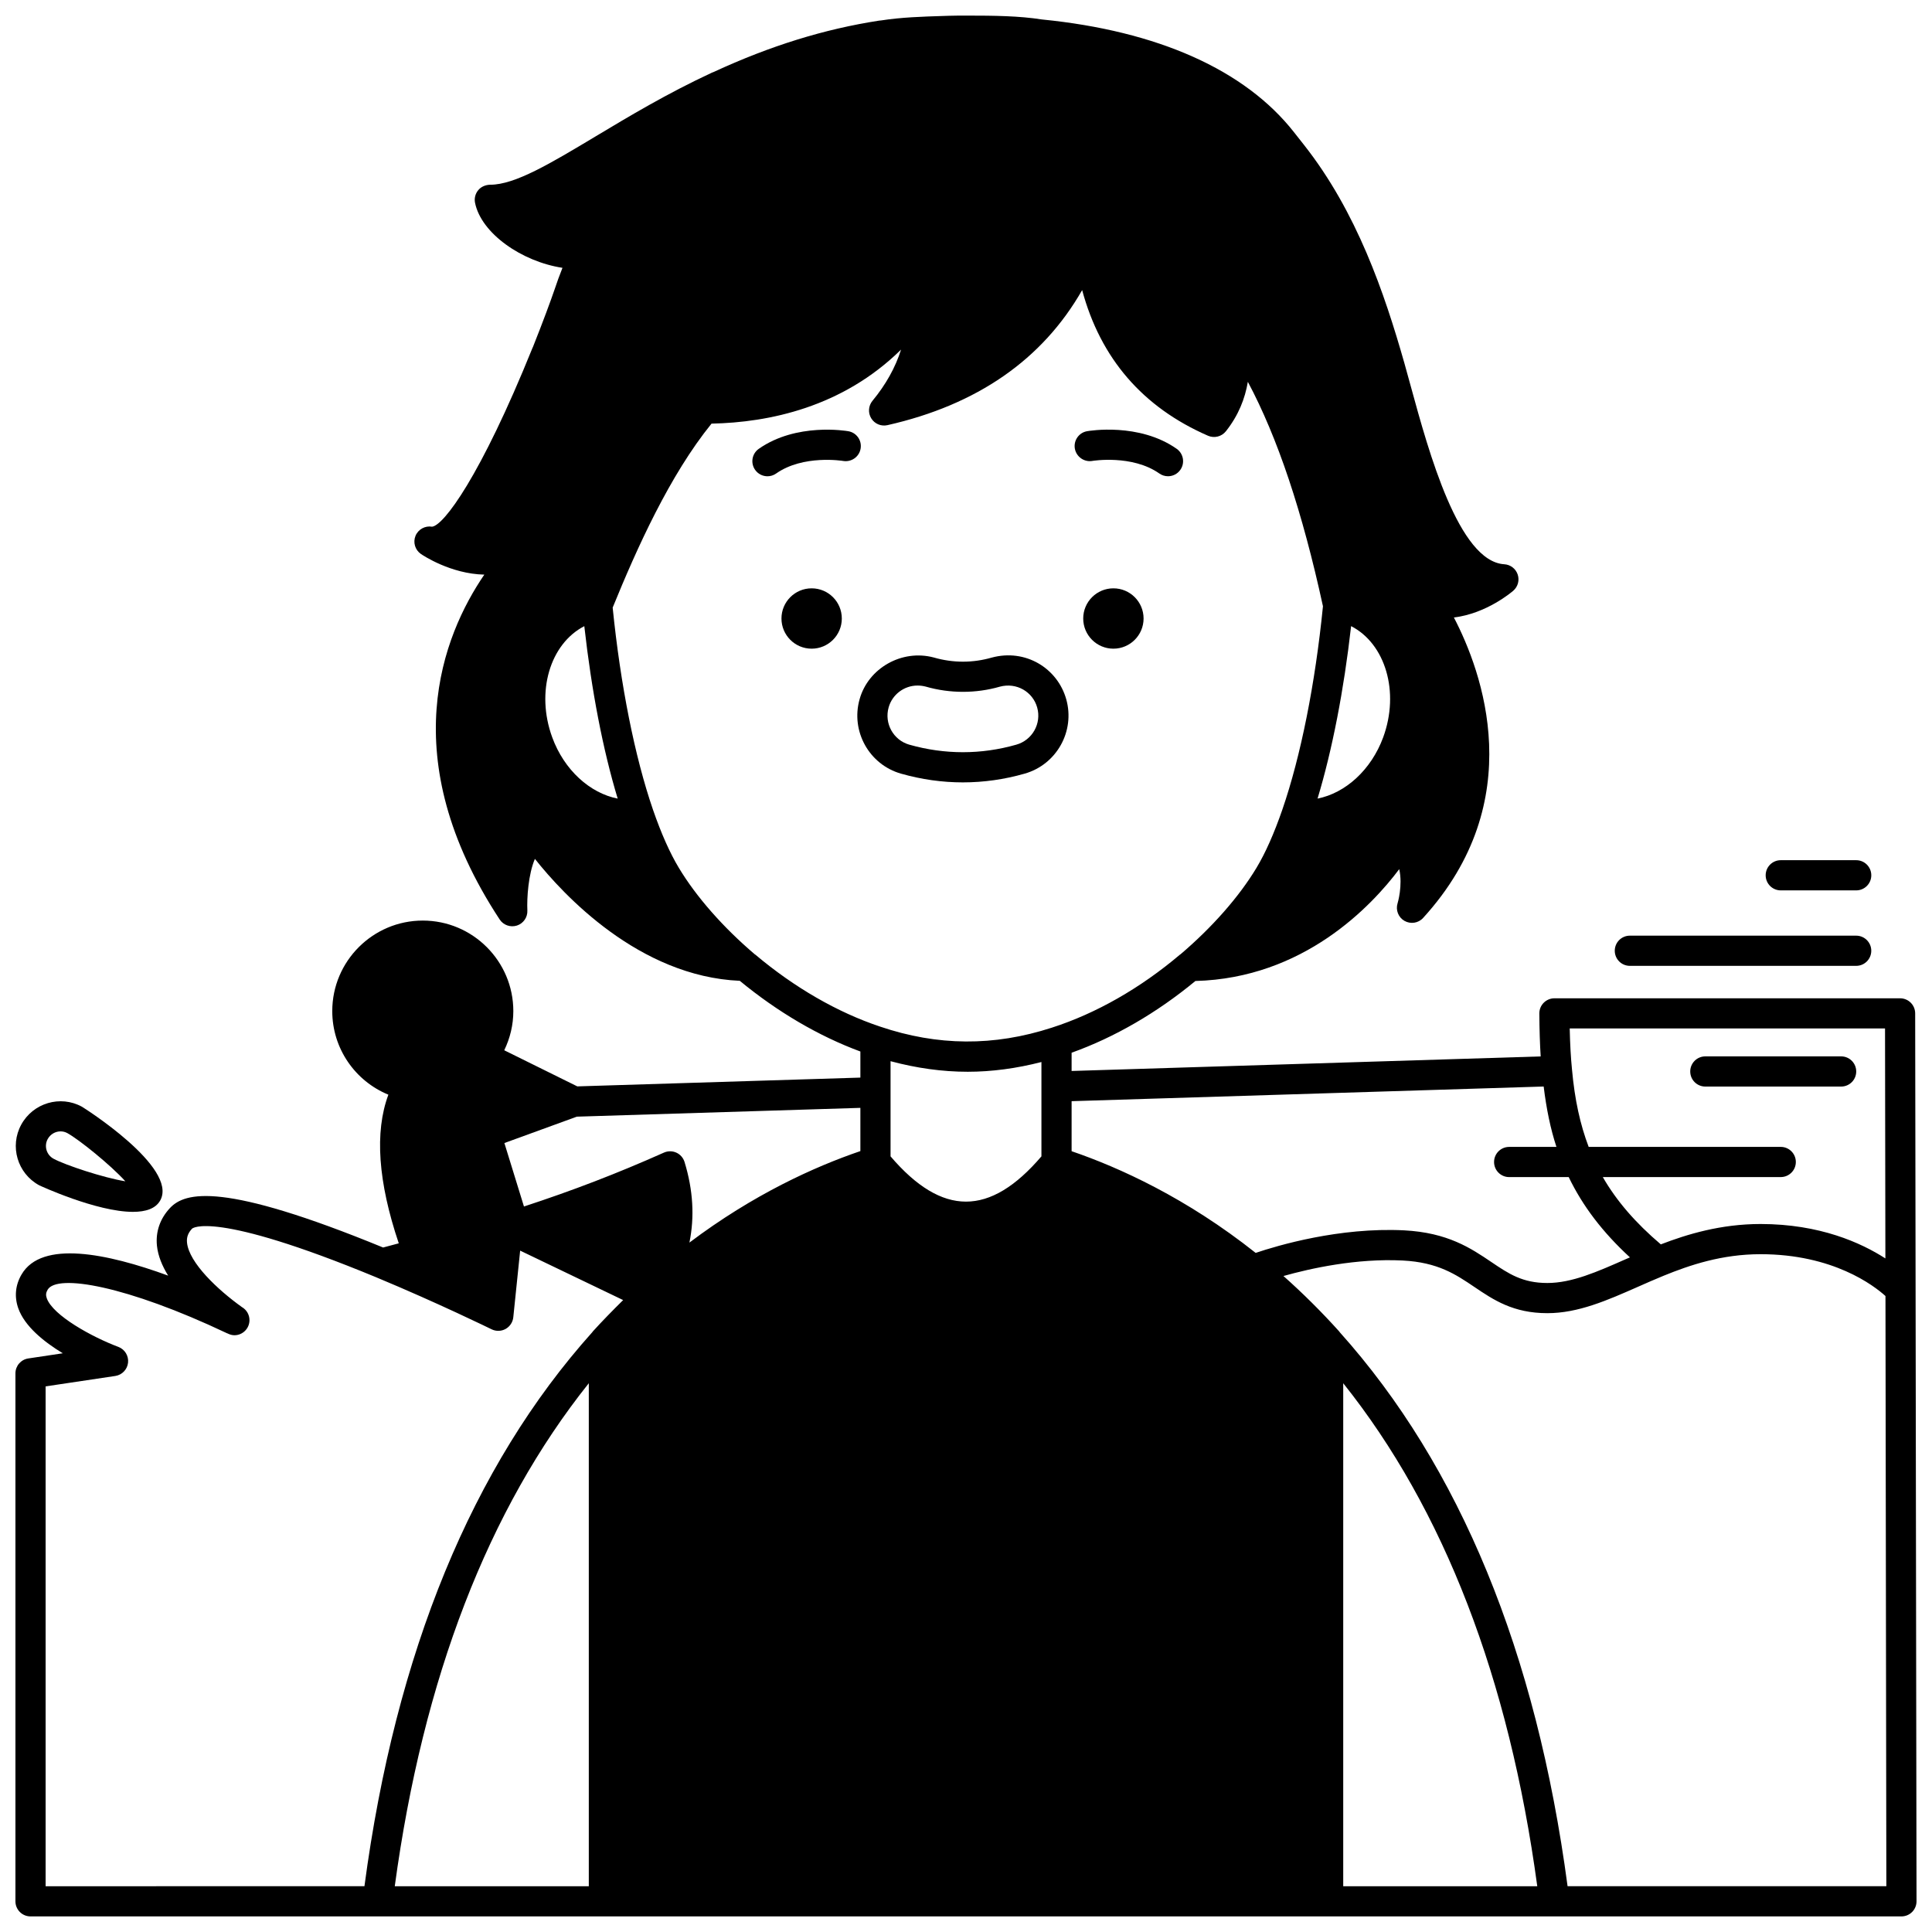 <?xml version="1.0" encoding="UTF-8"?>
<!-- Uploaded to: SVG Repo, www.svgrepo.com, Generator: SVG Repo Mixer Tools -->
<svg width="800px" height="800px" version="1.1" viewBox="144 144 512 512" xmlns="http://www.w3.org/2000/svg">
 <defs>
  <clipPath id="b">
   <path d="m148.09 435h39.906v31h-39.906z"/>
  </clipPath>
  <clipPath id="a">
   <path d="m148.09 148.09h503.81v503.81h-503.81z"/>
  </clipPath>
 </defs>
 <path d="m447.06 307.91c0 4.414-3.582 7.996-8 7.996-4.414 0-7.996-3.582-7.996-7.996 0-4.418 3.582-7.996 7.996-7.996 4.418 0 8 3.578 8 7.996"/>
 <path d="m367.09 307.91c0 4.414-3.578 7.996-7.996 7.996s-7.996-3.582-7.996-7.996c0-4.418 3.578-7.996 7.996-7.996s7.996 3.578 7.996 7.996"/>
 <path d="m433.47 266.15c0.109-0.02 10.562-1.73 17.77 3.332 0.699 0.492 1.5 0.727 2.293 0.727 1.254 0 2.5-0.59 3.273-1.703 1.266-1.805 0.832-4.297-0.977-5.57-9.961-6.992-23.184-4.762-23.742-4.664-2.172 0.379-3.613 2.445-3.242 4.617 0.391 2.18 2.488 3.633 4.625 3.262z"/>
 <path d="m368.83 258.28c-0.559-0.098-13.785-2.328-23.742 4.664-1.809 1.266-2.246 3.762-0.977 5.57 0.777 1.109 2.019 1.703 3.273 1.703 0.793 0 1.59-0.234 2.293-0.727 7.188-5.051 17.617-3.359 17.773-3.332 2.168 0.359 4.238-1.078 4.617-3.246 0.387-2.18-1.066-4.25-3.238-4.633z"/>
 <path d="m399.16 351.34c5.492 0 11.004-0.777 16.367-2.312 8.48-2.402 13.43-11.25 11.035-19.723-2.309-8.207-10.781-13.457-19.746-11.035-4.973 1.426-10.184 1.465-15.328-0.02-8.496-2.277-17.398 2.828-19.684 11.047-2.402 8.484 2.531 17.336 10.992 19.734 5.402 1.535 10.906 2.309 16.363 2.309zm-19.66-19.875c0.953-3.41 4.102-5.789 7.664-5.789 0.73 0 1.504 0.105 2.176 0.285 6.445 1.855 13.328 1.828 19.625 0.016 4.461-1.203 8.746 1.395 9.898 5.508 1.199 4.238-1.277 8.656-5.527 9.859-9.281 2.652-18.934 2.676-28.367 0-4.215-1.199-6.676-5.625-5.469-9.879z"/>
 <g clip-path="url(#b)">
  <path d="m154.34 458.09c0.195 0.109 15.234 7.066 24.891 7.066 3.336 0 6.031-0.828 7.246-3.059 0.008-0.008 0.012-0.016 0.016-0.023 4.715-8.762-20.531-24.648-20.797-24.789-5.707-3.117-12.914-1-16.062 4.75-3.133 5.715-1.023 12.914 4.707 16.055zm2.301-12.227c0.711-1.297 2.047-2.035 3.41-2.035 0.613 0 1.23 0.148 1.801 0.461 3.094 1.699 11.492 8.473 15.367 12.766-5.715-0.914-15.949-4.297-19.039-5.984-1.859-1.016-2.551-3.356-1.539-5.207z"/>
 </g>
 <g clip-path="url(#a)">
  <path d="m651.54 412.55c-0.004-2.207-1.793-3.992-4-3.992h-91.602c-1.066 0-2.082 0.426-2.84 1.184-0.75 0.75-1.168 1.781-1.16 2.844 0.031 4.453 0.152 8.102 0.359 11.375l-124.31 3.859v-4.84c11.336-4.051 22.59-10.562 32.805-19.008 28.668-0.75 46.664-19.832 54.023-29.645 0.965 4.379-0.418 8.98-0.438 9.035-0.566 1.789 0.188 3.734 1.812 4.672 1.625 0.926 3.688 0.621 4.949-0.77 28.312-31.031 15.609-65.34 8.16-79.625 8.684-1.047 15.387-6.785 15.746-7.102 1.223-1.066 1.68-2.766 1.156-4.301-0.523-1.539-1.918-2.602-3.543-2.703-12.074-0.73-20.012-29.723-24.75-47.039-0.59-2.176-1.164-4.25-1.715-6.207-5.316-18.688-12.637-40.18-26.664-57.945-0.246-0.297-2.621-3.328-2.621-3.328-12.969-16.492-36.07-26.816-66.809-29.859h-0.004c-5.945-0.938-12.531-1.023-19.898-1.023-1.637 0-3.074 0-4.644 0.047l-1.48 0.047c-5.738 0.18-11.152 0.348-16.598 1.191-0.16 0.004-0.316 0.02-0.473 0.043-14.539 2.246-28.793 6.644-43.887 13.621-0.156 0.051-0.309 0.109-0.457 0.176-11.84 5.508-21.949 11.566-30.863 16.914-11.902 7.137-21.316 12.781-27.848 12.781h-0.102c-1.219 0.055-2.352 0.523-3.113 1.453-0.77 0.922-1.078 2.152-0.84 3.336 1.625 8.07 12.32 15.578 23.172 17.234-0.77 1.938-1.465 3.832-2.047 5.602-1.004 2.953-3.164 8.812-5.758 15.32-0.055 0.109-0.109 0.223-0.156 0.34v-0.004c-13.789 34.133-23.523 47.012-26.594 47.344-1.832-0.309-3.676 0.684-4.391 2.422-0.711 1.738-0.117 3.738 1.426 4.805 0.465 0.32 7.863 5.289 16.805 5.477-10.996 16.102-24.109 48.492 4.074 91.391 0.988 1.504 2.863 2.152 4.578 1.605 1.711-0.559 2.844-2.191 2.758-3.992-0.152-3.281 0.25-9.605 2-13.676 7.504 9.473 27.582 31.152 54.293 32.316 10.016 8.262 20.984 14.68 31.961 18.734v6.914l-75.02 2.328-19.359-9.57c1.551-3.215 2.406-6.727 2.406-10.379 0-13.23-10.762-23.992-23.992-23.992s-23.992 10.762-23.992 23.992c0 9.887 6.043 18.527 14.871 22.148-3.691 9.914-2.727 23.148 2.754 39.391-1.211 0.324-2.375 0.641-3.621 0.969l-0.531 0.141c-42.434-17.43-52.504-14.746-56.508-10.434-2.613 2.809-3.801 6.25-3.426 9.957 0.277 2.711 1.402 5.387 2.973 7.93-16.203-5.926-33.527-9.457-38.852-0.305-1.652 2.812-1.945 5.914-0.867 8.969 1.691 4.758 6.758 8.859 11.797 11.914l-9.152 1.371c-1.953 0.293-3.402 1.973-3.402 3.953v139.91c0 2.211 1.789 4 4 4h495.81c1.062 0 2.082-0.418 2.832-1.172 0.75-0.75 1.168-1.77 1.168-2.832zm-7.988 4.004 0.094 60.941c-6.426-4.141-17.391-9.121-33.086-9.121-10.531 0-19.477 2.715-26.426 5.398-6.731-5.723-11.742-11.523-15.375-17.836h47.156c2.211 0 4-1.789 4-4s-1.789-4-4-4h-50.902c-2.246-5.914-3.695-12.473-4.418-20.512-0.316-3.168-0.512-6.621-0.605-10.875h83.562zm-90.465 15.383c0.723 5.891 1.801 11.184 3.383 16l-12.527 0.004c-2.211 0-4 1.789-4 4 0 2.211 1.789 4 4 4h15.781c3.715 7.695 8.977 14.605 16.227 21.277-0.359 0.16-0.746 0.32-1.105 0.477-7.676 3.391-14.301 6.312-20.785 6.312-6.613 0-10.242-2.449-14.836-5.555-5.414-3.656-11.551-7.797-23.109-8.398-17.207-0.863-33.625 4.043-39.352 5.977-18.375-14.574-36.141-22.629-48.777-26.949v-13.258zm-262.74-92.531c-4.414-12.043-0.582-24.785 8.5-29.469 1.93 17.18 4.941 32.789 8.848 45.703-7.348-1.441-14.184-7.57-17.348-16.234zm211.71-29.477c9.07 4.652 12.922 17.422 8.5 29.473-3.188 8.664-10.039 14.789-17.391 16.23 3.902-12.914 6.981-28.781 8.891-45.703zm-157.9 87.051c-0.027-0.023-0.066-0.027-0.098-0.051-8.41-7.144-15.566-15.289-20.164-22.949-2.363-3.914-4.668-9.098-6.844-15.387-4.836-14.062-8.617-33.059-10.688-53.574 6.426-15.766 15.117-35.086 26.199-48.754 15.238-0.309 34.684-4.336 50.227-19.617-1.516 4.781-4.035 9.285-7.582 13.578-1.082 1.32-1.219 3.184-0.32 4.637 0.898 1.461 2.606 2.184 4.285 1.809 23.789-5.375 41.098-17.395 51.609-35.793 4.875 18.105 16.055 31.062 33.359 38.598 1.656 0.715 3.602 0.238 4.734-1.188 3.367-4.254 5.062-8.668 5.82-13.102 7.898 14.809 14.453 34.441 19.902 59.48-2.051 20.531-5.863 39.664-10.77 53.914-2.172 6.277-4.469 11.457-6.844 15.402-4.59 7.644-11.75 15.785-20.164 22.938-0.031 0.023-0.07 0.031-0.105 0.055-10.527 8.914-22.262 15.609-33.957 19.363-15.395 5.004-30.309 4.863-45.484-0.266-11.316-3.769-22.77-10.371-33.117-19.094zm56.281 31.047c6.422 0 12.98-0.891 19.551-2.582v25.004c-13.676 15.992-26.309 15.992-39.984 0v-25.223c6.836 1.832 13.684 2.801 20.434 2.801zm-28.43 21.023c-12.145 4.141-28.352 11.473-45.305 24.246 1.383-6.773 0.996-13.906-1.297-21.371-0.336-1.09-1.125-1.992-2.168-2.465-1.043-0.473-2.234-0.477-3.281-0.012-12.555 5.594-24.176 10.047-37.102 14.285l-5.188-16.816 19.199-6.992 75.141-2.332zm-215.92 62.355 18.465-2.762c1.801-0.27 3.191-1.727 3.383-3.535 0.191-1.812-0.867-3.527-2.57-4.168-6.906-2.59-17.352-8.309-18.973-12.898-0.293-0.824-0.23-1.477 0.23-2.254 2.473-4.25 20.918-1.086 47.516 11.527l0.059 0.027c0.027 0.012 0.059 0.008 0.09 0.023 0.57 0.289 1.195 0.484 1.824 0.484 2.211 0 4-1.789 4-4 0-1.477-0.801-2.766-1.996-3.457-6.406-4.574-14.016-11.746-14.555-17.074-0.145-1.418 0.262-2.559 1.328-3.703 0.039-0.055 5.402-5.082 48.801 12.875 0.023 0.012 0.047 0.02 0.07 0.031 16.383 6.816 30.379 13.688 30.52 13.754 1.18 0.578 2.559 0.543 3.703-0.09s1.906-1.789 2.043-3.086l1.82-17.672 27.293 13.105c-2.723 2.688-5.43 5.445-8.062 8.34-0.035 0.039-0.043 0.094-0.078 0.133-31.867 35.527-52.172 84.945-60.418 146.86l-84.492 0.004zm143.95-0.836v133.3h-51.422c7.484-55.168 24.773-99.906 51.422-133.3zm199.93 133.3v-133.3c26.648 33.387 43.938 78.129 51.426 133.3zm59.457 0c-8.25-61.918-28.551-111.33-60.414-146.86-0.031-0.039-0.039-0.09-0.07-0.125-4.758-5.281-9.723-10.211-14.812-14.73 7.211-2.031 19.332-4.715 31.59-4.109 9.336 0.48 14.051 3.664 19.043 7.035 5.035 3.402 10.25 6.922 19.305 6.922 8.168 0 15.867-3.398 24.016-6.992 2.203-0.977 4.469-1.977 6.801-2.93 6.934-2.824 15.41-5.707 25.684-5.707 19.227 0 30.027 8.309 33.102 11.082l0.234 156.41h-84.477z"/>
 </g>
 <path d="m615.92 379.96h19.992c2.211 0 4-1.789 4-4 0-2.211-1.789-4-4-4h-19.992c-2.211 0-4 1.789-4 4 0 2.215 1.789 4 4 4z"/>
 <path d="m575.93 399.96h59.977c2.211 0 4-1.789 4-4 0-2.211-1.789-4-4-4h-59.977c-2.211 0-4 1.789-4 4 0 2.215 1.789 4 4 4z"/>
 <path d="m595.93 431.95h35.988c2.211 0 4-1.789 4-4 0-2.211-1.789-4-4-4h-35.988c-2.211 0-4 1.789-4 4 0 2.215 1.789 4 4 4z"/>
</svg>